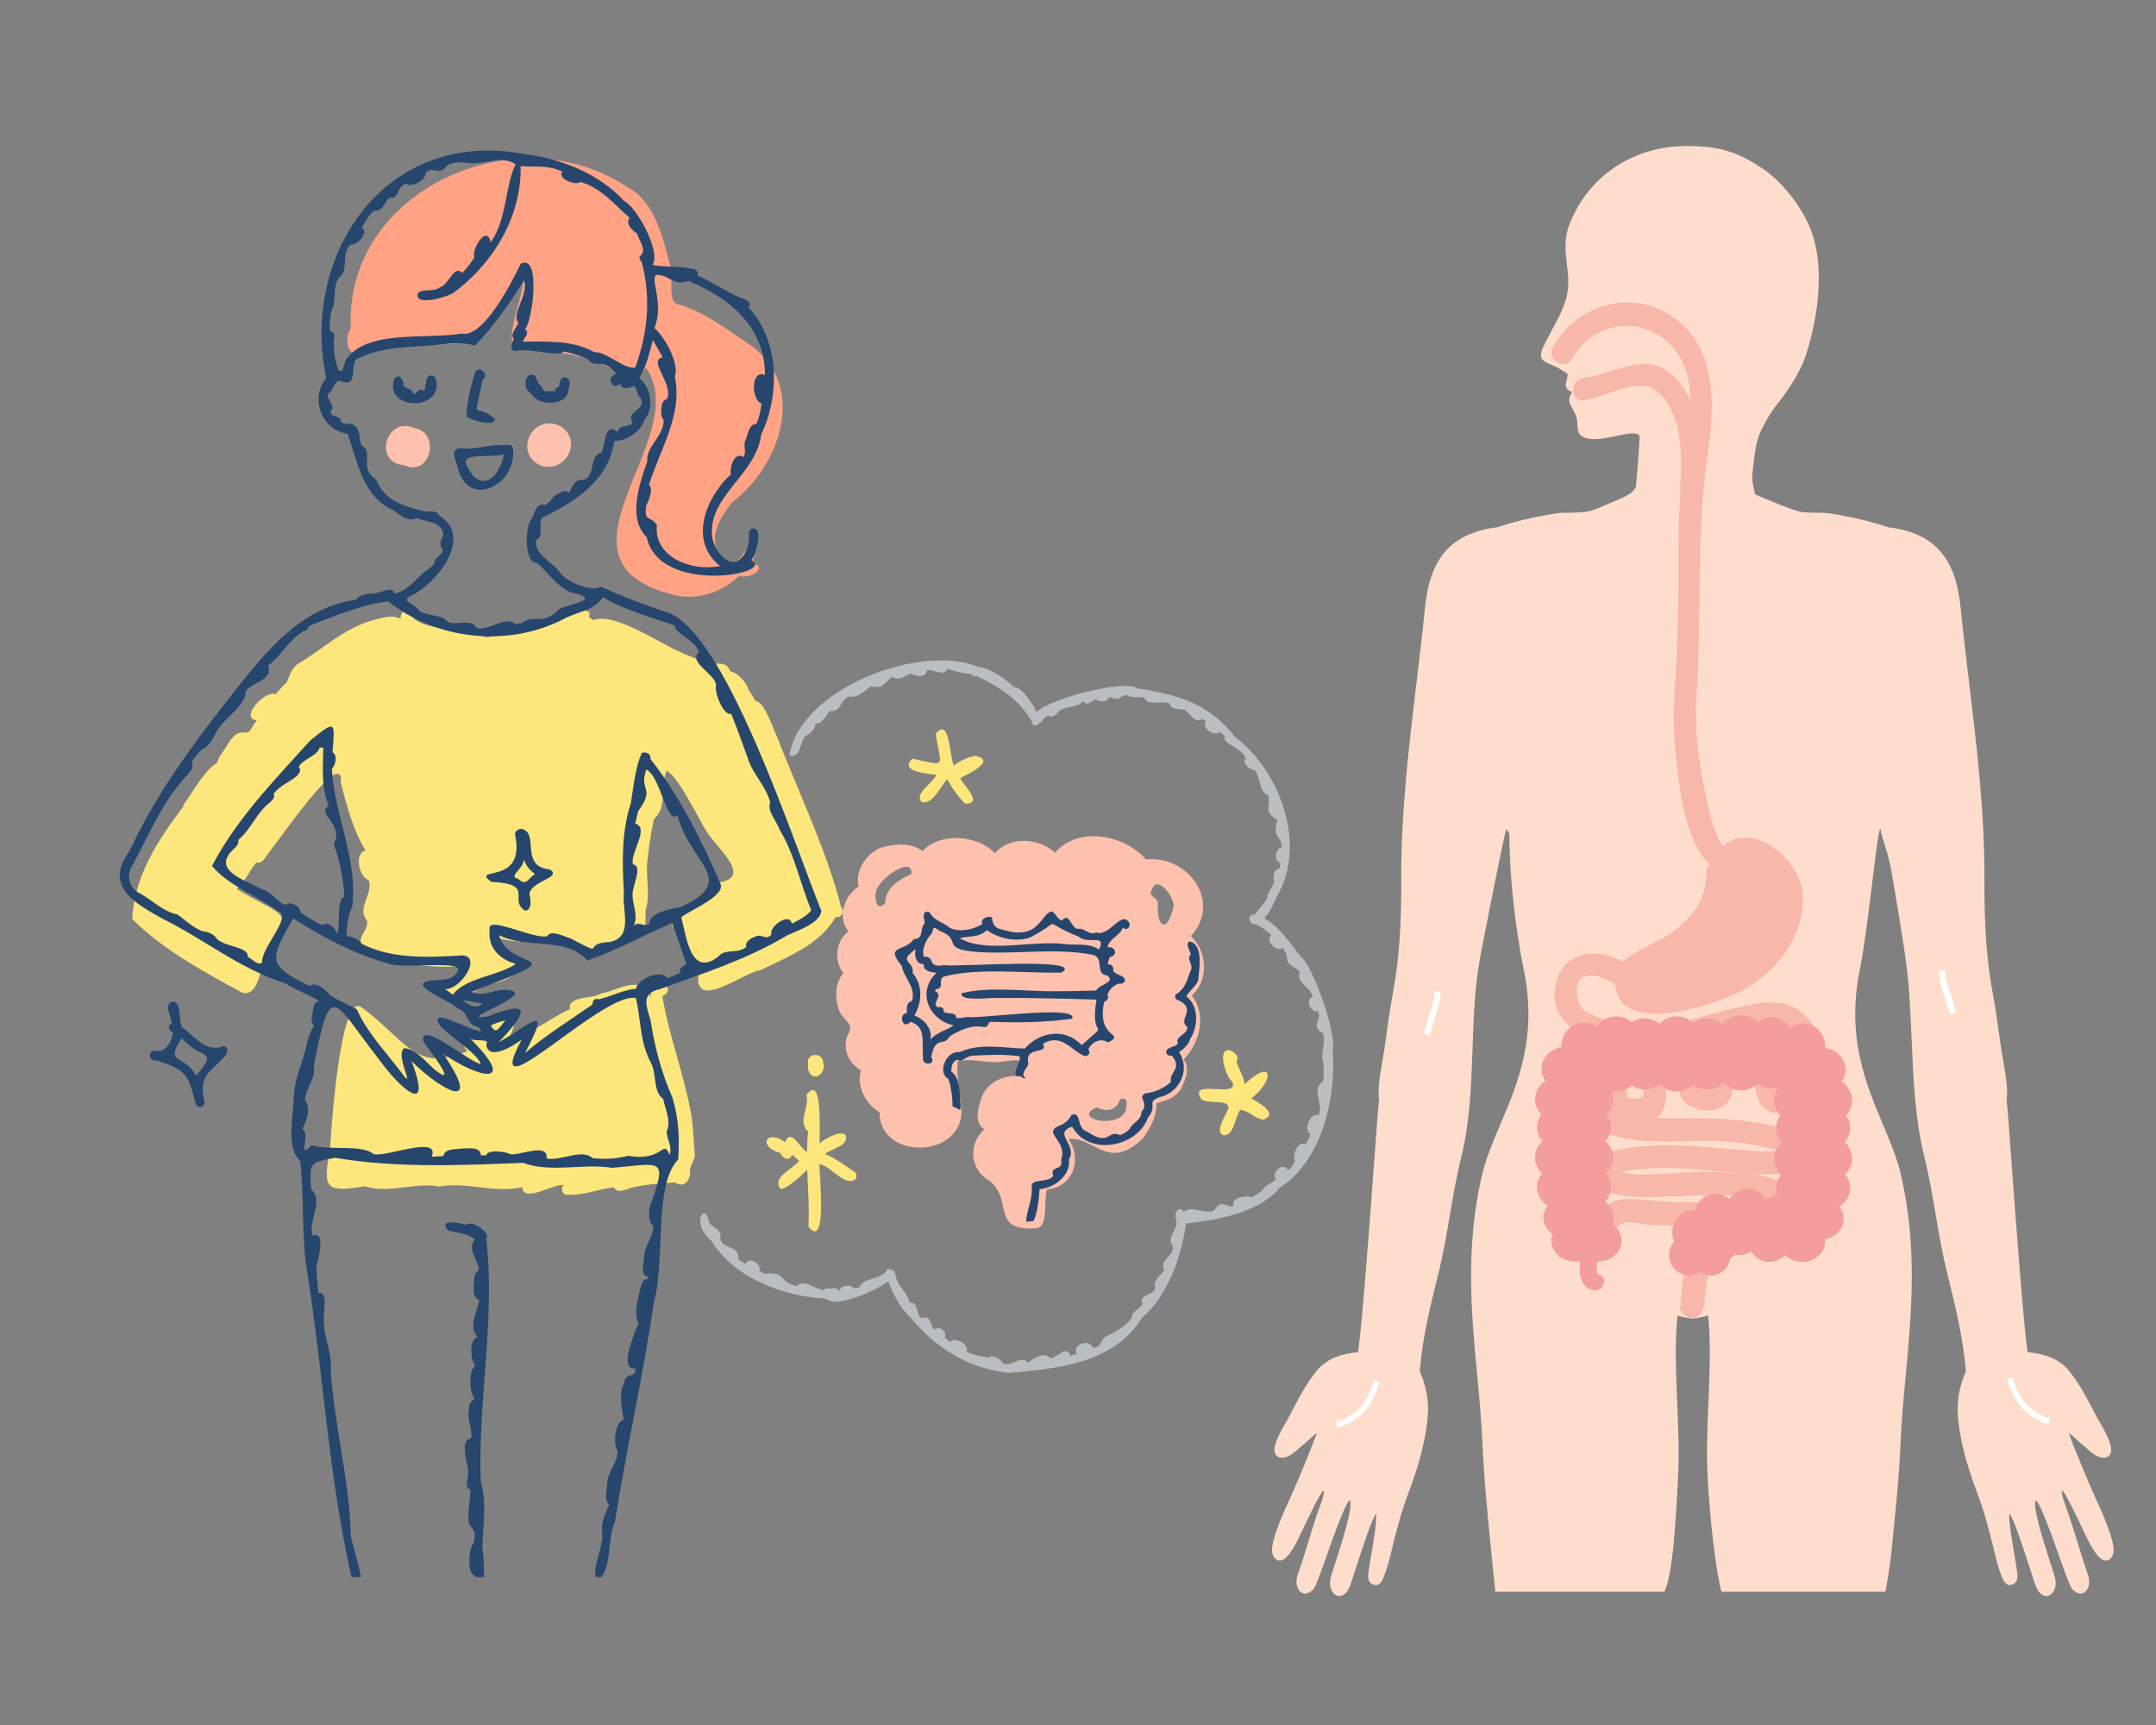<?xml version="1.0" encoding="utf-8"?>
<!-- Generator: Adobe Illustrator 27.7.0, SVG Export Plug-In . SVG Version: 6.00 Build 0)  -->
<!DOCTYPE svg PUBLIC "-//W3C//DTD SVG 1.1//EN" "http://www.w3.org/Graphics/SVG/1.1/DTD/svg11.dtd">
<svg version="1.1" id="レイヤー_1" xmlns:x="http://ns.adobe.com/Extensibility/1.0/" xmlns:i="http://ns.adobe.com/AdobeIllustrator/10.0/" xmlns:graph="http://ns.adobe.com/Graphs/1.0/"
	 xmlns="http://www.w3.org/2000/svg" xmlns:xlink="http://www.w3.org/1999/xlink" x="0px" y="0px" viewBox="0 0 500 400"
	 style="enable-background:new 0 0 500 400;" xml:space="preserve">
<rect x="0" y="0" width="500" height="400" fill="#808080" stroke="none"/>
<style type="text/css">
	.st0{fill:#FFDDCC;}
	.st1{fill:#FFFFFF;}
	.st2{fill:#F7B7AA;}
	.st3{fill:#F49D9D;}
	.st4{fill:#FDE67C;}
	.st5{fill:#7DD0FC;}
	.st6{fill:#FFA384;}
	.st7{fill:#FEC1AE;}
	.st8{fill:#B9BEC2;}
	.st9{fill:#26466D;}
</style>
<g>
	<path class="st0" d="M485.969,347.358c-1.046-2.232-4.82-11.197-6.194-15.04
		c0.658,0.426,1.348,1.062,1.984,1.644c0.41,0.378,0.798,0.733,1.148,1.008
		c0.27,0.211,0.566,0.474,0.879,0.76c1.218,1.089,2.738,2.447,4.264,2.28
		c0.808-0.092,1.186-0.523,1.358-0.873c0.787-1.569-0.916-4.717-2.571-7.547
		c-0.221-0.372-0.399-0.674-0.496-0.868l-0.447-0.857c-1.72-3.31-3.666-7.062-6.016-9.924
		c-2.544-3.11-5.984-3.995-9.671-4.415c-0.997-6.976-2.825-31.892-3.919-46.84
		c-0.582-7.967-0.782-10.63-0.955-11.563l0.049,0.006c0.307-2.695-0.28-6.07-0.846-9.332
		c-0.21-1.229-0.421-2.431-0.572-3.552c-0.442-3.288-1.121-8.167-1.93-12.56
		c-1.305-7.099-1.881-15.213-1.827-25.531c0.081-15.568-1.752-30.873-3.526-45.67
		c-0.69-5.768-1.402-11.736-1.995-17.622c-1.17-11.687-6.193-17.256-16.711-18.598
		c-4.135-1.305-6.501-1.936-11.547-2.868c-2.733-0.507-3.558-0.512-4.792-0.501
		c-0.782-0.006-1.73,0.005-3.466-0.119c-1.677-0.113-8.372-2.916-11.089-4.108
		c-0.534-1.644-0.809-3.493-0.685-4.771c0.006-0.065,0.572-6.205,1.299-8.275
		c0.469-1.558,2.329-5.229,4.28-7.666c1.536-1.919,5.272-6.884,6.787-11.477
		c1.504-4.561,5.957-20.312,0.113-31.6c-2.426-4.685-6.097-9.013-9.833-11.585
		c-5.978-4.113-10.328-5.434-17.908-5.434c-12.426,0-22.851,6.992-27.196,18.248
		c-1.261,3.267-0.911,6.199-0.566,9.035c0.237,1.962,0.48,3.989,0.216,6.178
		c-0.383,3.153-2.119,6.35-3.79,9.439c-0.491,0.9-0.971,1.79-1.412,2.663
		c-0.949,1.876-1.191,2.803-0.927,3.526c0.27,0.739,0.997,1.051,2.006,1.482
		c0.674,0.291,1.515,0.652,2.485,1.245c0.679,0.415,1.526,0.933,1.606,1.024
		c0.006,0.032-0.005,0.07-0.011,0.113c-0.011,0.076-0.022,0.162-0.032,0.264
		c-0.027,0.447-0.129,0.852-0.216,1.202c-0.156,0.625-0.307,1.218,0.032,1.763
		c0.226,0.372,0.631,0.641,1.299,0.868c-1.245,1.65-0.615,2.728,0.054,3.86
		c0.297,0.507,0.604,1.029,0.825,1.687c0.237,0.717,0.275,1.391,0.307,2.043
		c0.076,1.439,0.156,2.927,2.943,3.278c1.72,0.215,3.892-0.232,5.995-0.669
		c2.215-0.463,4.507-0.938,5.24-0.313c0.07,0.06,0.28,0.243,0.248,0.819
		c-0.237,4.561-0.782,10.41-0.879,11.439l-0.766,0.933c-0.711,0.782-2.717,1.617-4.329,2.291
		c-0.426,0.178-0.83,0.345-1.191,0.507l-0.609,0.269c-1.844,0.819-3.58,1.59-5.472,1.72
		c-1.73,0.124-2.69,0.113-3.461,0.119c-1.245-0.011-2.059-0.006-4.798,0.501
		c-5.046,0.933-7.412,1.564-11.455,2.846c-10.609,1.364-15.633,6.932-16.803,18.619
		c-0.587,5.881-1.304,11.838-1.994,17.601c-1.774,14.803-3.606,30.113-3.526,45.692
		c0.06,10.313-0.523,18.426-1.827,25.531c-0.814,4.426-1.493,9.288-1.93,12.56
		c-0.151,1.111-0.356,2.307-0.571,3.531c-0.566,3.272-1.148,6.652-0.841,9.353l0.048-0.006
		c-0.178,0.938-0.372,3.628-0.965,11.687c-1.094,14.906-2.916,39.756-3.914,46.716
		c-3.687,0.42-7.127,1.305-9.671,4.415c-2.35,2.868-4.302,6.63-6.022,9.946l-0.437,0.836
		c-0.102,0.194-0.275,0.491-0.491,0.863c-1.66,2.83-3.369,5.978-2.582,7.552
		c0.173,0.345,0.55,0.782,1.359,0.873c1.51,0.157,3.046-1.186,4.264-2.28
		c0.313-0.286,0.609-0.55,0.879-0.76c0.35-0.275,0.739-0.63,1.148-1.008
		c0.636-0.582,1.332-1.218,1.989-1.644c-1.374,3.833-5.148,12.808-6.231,15.132
		c-3.321,7.121-4.636,11.369-4.032,12.986c0.431,1.153,1.089,1.418,1.563,1.439
		c0.846,0.048,2.248-0.517,4.744-5.762l0.447-0.943c1.817-3.806,4.296-9.024,4.981-9.461
		c0.07-0.037,0.124-0.065,0.167-0.081c0.054,0.339-0.048,1.391-1.294,4.657
		c-0.081,0.21-0.14,0.372-0.172,0.459c-0.733,2.129-1.439,4.442-2.124,6.674
		c-0.803,2.62-1.634,5.326-2.512,7.762c-0.577,1.607-0.21,3.396,0.825,4.07
		c0.377,0.248,1.391,0.674,2.749-0.631c0.512-0.49,1.31-2.652,3.143-7.827
		c1.601-4.523,4.248-11.989,5.358-12.927c0.938,1.267-1.849,9.887-3.062,13.65
		c-0.539,1.655-0.997,3.083-1.31,4.189c-0.518,1.827,0.048,3.692,1.288,4.242
		c0.124,0.059,0.366,0.14,0.674,0.14c0.55,0,1.315-0.264,2.032-1.412
		c0.377-0.604,1.019-2.572,2.124-5.995c1.186-3.693,3.331-10.345,4.383-11.633
		c0.237,1.488-0.744,7.218-1.181,9.773c-0.259,1.482-0.458,2.658-0.507,3.208
		c-0.006,0.086-0.027,0.2-0.049,0.329c-0.135,0.76-0.485,2.781,1.429,3.17
		c1.234,0.258,1.8-1.186,2.102-1.957l0.065-0.151c0.76-1.865,1.24-3.855,1.703-5.779l0.102-0.426
		c1.04-4.307,2.248-8.938,4.027-13.579c1.838-4.798,3.191-9.66,3.914-14.054
		c0.863-5.271,0.448-9.094-1.488-13.606c0.647-7.893,2.447-15.127,4.345-22.744
		c1.1-4.415,1.881-9.008,2.641-13.444c0.76-4.474,1.547-9.094,2.669-13.612
		c1.994-8.054,2.296-16.684,2.587-25.029c0.248-7.175,0.507-14.593,1.844-21.573
		c0.453-2.34,4.205-21.908,5.941-29.283c0.243,0.334,0.491,0.658,0.744,0.965
		c0.022,9.585,1.283,21.466,3.391,31.838c3.132,15.423-1.429,26.134-5.45,35.584
		c-1.725,4.059-3.358,7.897-4.275,11.806c-3.914,16.765-2.479,31.935-1.1,46.608
		c0.496,5.229,0.96,10.167,1.175,15.083c0.388,8.91,1.294,17.929,2.172,26.651
		c0.393,3.925,0.833,8.286,0.833,8.286h39.224c1.99-4.165,2.713-17.056,3.209-27.827
		c0.221-4.657,0-10-0.232-15.66c-0.291-7.175-0.598-14.582,0.059-20.565
		c1.531,0.49,3.337,0.69,3.434,0.7l0.059,0.006l0.054-0.006c0.108-0.01,1.989-0.221,3.547-0.733
		c0.652,5.984,0.351,13.412,0.06,20.603c-0.227,5.655-0.442,10.997-0.227,15.654
		c0.496,10.814,2.056,23.663,3.274,27.827h38.023c0,0,0.999-5.337,1.387-9.251
		c0.868-8.733,1.763-16.765,2.146-25.686c0.21-4.916,0.668-9.854,1.154-15.083
		c1.369-14.674,2.782-29.843-1.078-46.608c-0.9-3.908-2.512-7.741-4.216-11.8
		c-3.967-9.45-8.463-20.167-5.379-35.589c2.048-10.226,3.995-31.945,4.782-33.023
		c0.264,1.957,1.87,5.735,2.586,9.918c0.949,5.547,2.129,12.447,3.186,19.563
		c0.949,6.394,1.234,13.121,1.509,19.633c0.383,8.997,0.776,18.307,2.927,26.991
		c1.116,4.517,1.903,9.138,2.668,13.612c0.755,4.436,1.542,9.029,2.642,13.444
		c1.892,7.628,3.692,14.862,4.339,22.754c-1.93,4.507-2.351,8.329-1.488,13.595
		c0.722,4.394,2.081,9.256,3.919,14.054c1.762,4.604,2.975,9.245,4.027,13.579l0.086,0.366
		c0.464,1.946,0.949,3.951,1.714,5.838l0.064,0.151c0.307,0.771,0.89,2.199,2.103,1.957
		c1.919-0.389,1.563-2.415,1.434-3.176c-0.027-0.129-0.043-0.237-0.054-0.323
		c-0.049-0.55-0.248-1.73-0.507-3.229c-0.447-2.614-1.466-8.55-1.218-9.8
		c1.035,1.159,3.218,7.935,4.42,11.671c1.106,3.434,1.747,5.402,2.124,6.011
		c0.722,1.143,1.482,1.407,2.032,1.407c0.312,0,0.55-0.081,0.68-0.14
		c1.24-0.549,1.805-2.415,1.288-4.242c-0.313-1.1-0.777-2.528-1.31-4.178
		c-1.218-3.768-4.006-12.399-3.068-13.661c1.111,0.938,3.758,8.405,5.359,12.927
		c1.838,5.175,2.636,7.337,3.148,7.827c1.353,1.299,2.371,0.879,2.744,0.631
		c1.04-0.674,1.402-2.463,0.825-4.07c-0.878-2.442-1.709-5.153-2.512-7.779
		c-0.685-2.226-1.391-4.534-2.124-6.652c-0.032-0.092-0.091-0.259-0.172-0.474
		c-1.24-3.256-1.343-4.308-1.289-4.647c0.043,0.016,0.092,0.043,0.162,0.075
		c0.685,0.442,3.154,5.633,4.959,9.423l0.469,0.986c2.502,5.245,3.913,5.817,4.749,5.762
		c0.474-0.022,1.127-0.286,1.558-1.439C490.642,358.814,489.322,354.566,485.969,347.358z"/>
	<g>
		<path class="st1" d="M452.334,234.86c-0.475-1.79-0.884-3.046-1.251-4.146
			c-0.593-1.8-1.019-3.105-1.273-5.396l1.041-0.113c0.242,2.183,0.657,3.439,1.229,5.18
			c0.367,1.116,0.787,2.383,1.267,4.205L452.334,234.86z"/>
		<path class="st1" d="M452.334,235.062c-0.036,0-0.071-0.009-0.102-0.027
			c-0.046-0.027-0.08-0.071-0.093-0.123c-0.467-1.759-0.872-3.007-1.247-4.133
			c-0.595-1.805-1.024-3.109-1.282-5.438c-0.005-0.053,0.01-0.107,0.043-0.149
			c0.034-0.042,0.083-0.069,0.136-0.075l1.041-0.113c0.127-0.003,0.211,0.068,0.223,0.179
			c0.239,2.149,0.645,3.391,1.21,5.11l0.045,0.139c0.361,1.096,0.77,2.338,1.235,4.107
			c0.029,0.108-0.036,0.219-0.143,0.247l-1.014,0.27C452.368,235.06,452.35,235.062,452.334,235.062z
			 M450.034,225.498c0.256,2.162,0.672,3.425,1.24,5.154c0.363,1.09,0.755,2.293,1.202,3.961
			l0.623-0.165c-0.441-1.655-0.831-2.839-1.176-3.889l-0.037-0.11
			c-0.563-1.717-0.968-2.951-1.214-5.021L450.034,225.498z"/>
	</g>
	<g>
		<path class="st1" d="M331.433,239.769l-1.014-0.269c0.485-1.822,0.9-3.089,1.267-4.205
			c0.572-1.741,0.987-2.997,1.23-5.18l1.04,0.113c-0.254,2.291-0.679,3.595-1.272,5.396
			C332.318,236.723,331.907,237.979,331.433,239.769z"/>
		<path class="st1" d="M331.433,239.971c-0.018,0-0.035-0.002-0.053-0.007l-1.013-0.27
			c-0.052-0.014-0.096-0.047-0.123-0.094c-0.026-0.047-0.034-0.102-0.02-0.154
			c0.491-1.844,0.904-3.104,1.27-4.216c0.573-1.745,0.981-2.988,1.22-5.139
			c0.012-0.111,0.099-0.189,0.223-0.179l1.04,0.113c0.053,0.006,0.102,0.033,0.136,0.075
			c0.033,0.042,0.048,0.095,0.043,0.148c-0.258,2.329-0.687,3.633-1.281,5.437
			c-0.376,1.127-0.781,2.375-1.248,4.134c-0.014,0.052-0.047,0.096-0.094,0.123
			C331.504,239.962,331.468,239.971,331.433,239.971z M330.667,239.356l0.623,0.165
			c0.448-1.669,0.838-2.872,1.203-3.962c0.568-1.728,0.984-2.991,1.239-5.153l-0.638-0.07
			c-0.246,2.071-0.653,3.306-1.207,4.995C331.528,236.423,331.132,237.628,330.667,239.356z"/>
	</g>
	<g>
		<path class="st1" d="M475.107,329.918c-1.849-0.081-4.61-2.27-4.727-2.361
			c-2.13-1.704-3.833-4.534-4.669-7.763l0.911-0.237c0.788,3.04,2.372,5.687,4.345,7.261
			c1.051,0.841,3.034,2.108,4.178,2.156L475.107,329.918z"/>
		<path class="st1" d="M475.107,330.12c-0.003,0-0.005,0-0.008,0c-1.778-0.077-4.336-2.007-4.831-2.393
			c-2.179-1.744-3.906-4.612-4.752-7.883c-0.029-0.108,0.037-0.218,0.144-0.246l0.912-0.237
			c0.052-0.013,0.107-0.005,0.154,0.022c0.045,0.027,0.079,0.071,0.093,0.124
			c0.776,2.998,2.334,5.606,4.275,7.154c0.991,0.792,2.968,2.066,4.061,2.112
			c0.112,0.005,0.198,0.099,0.194,0.21l-0.038,0.944c-0.002,0.054-0.025,0.104-0.065,0.141
			C475.207,330.101,475.157,330.12,475.107,330.12z M465.958,319.938
			c0.843,3.105,2.492,5.817,4.547,7.46c0.47,0.367,2.761,2.098,4.407,2.3l0.022-0.541
			c-1.213-0.171-3.082-1.371-4.094-2.182c-1.965-1.567-3.548-4.174-4.362-7.172L465.958,319.938z"/>
	</g>
	<g>
		<path class="st1" d="M310.253,330.71l-0.037-0.944c1.142-0.048,3.126-1.315,4.178-2.156
			c1.972-1.575,3.558-4.221,4.344-7.261l0.912,0.237c-0.836,3.229-2.534,6.059-4.668,7.762
			C313.919,329.195,311.73,330.646,310.253,330.71z"/>
		<path class="st1" d="M310.253,330.912c-0.05,0-0.099-0.019-0.137-0.053
			c-0.039-0.037-0.063-0.087-0.065-0.141l-0.037-0.943c-0.004-0.111,0.082-0.205,0.194-0.21
			c1.092-0.047,3.07-1.32,4.06-2.112c1.94-1.549,3.499-4.156,4.275-7.154
			c0.014-0.052,0.047-0.096,0.094-0.124c0.045-0.027,0.101-0.035,0.154-0.022l0.911,0.237
			c0.108,0.028,0.173,0.139,0.145,0.247c-0.849,3.275-2.575,6.143-4.738,7.87
			c-1.082,0.862-3.321,2.339-4.845,2.405H310.253z M310.425,329.95l0.021,0.541
			c1.416-0.176,3.413-1.507,4.408-2.3c2.053-1.639,3.704-4.35,4.547-7.46l-0.52-0.135
			c-0.814,2.999-2.397,5.605-4.362,7.173C313.507,328.578,311.638,329.779,310.425,329.95z"/>
	</g>
	<g>
		<path class="st2" d="M399.529,196.178c-2.522-3.732-3.33-9.003-4.242-13.258
			c-1.52-7.097-2.342-14.472-1.85-21.729c1.275-18.826-0.117-37.877,2.676-56.541
			c1.805-12.063,1.84-26.406-10.659-32.602c-9.425-4.672-20.347-0.402-25.328,8.449
			c-1.662,2.952,2.871,5.595,4.528,2.647c5.719-10.162,19.48-10.069,25.162,0.101
			c1.586,2.841,2.147,6.14,2.197,9.526c-0.687-1.393-1.508-2.73-2.492-3.988
			c-6.645-8.505-13.757-2.257-22.142-1.224c-3.311,0.408-3.352,5.658,0,5.246
			c5.305-0.654,12.895-5.975,17.4-1.634c5.485,5.283,5.395,14.962,4.866,21.924
			c-0.027,0.366,0.02,0.685,0.109,0.971c-0.356,4.368-0.51,8.731-0.498,13.227
			c0.02,7.992-0.019,15.98-0.371,23.965c-0.309,7.017-1.096,13.81-0.496,20.833
			c0.717,8.364,1.732,20.418,7.055,27.353c0.279,0.363,0.605,0.627,0.956,0.805
			c-0.237,0.462-0.464,0.954-0.679,1.477c0.127,7.846-3.934,11.016-6.819,13.638
			c-3.409,3.147-13.308,5.922-14.095,10.118c-2.885,17.048,26.121,6.953,31.628,2.756
			c5.77-3.934,11.671-10.49,11.671-20.194C418.108,199.718,406.929,190.066,399.529,196.178z"/>
	</g>
	<path class="st2" d="M396.358,289.924c-6.446,0.406-6.17,8.186-6.725,12.963
		c-0.172,1.495,1.385,2.755,2.756,2.755c1.633,0,2.584-1.264,2.756-2.755
		c0.235-2.021,0.389-4.062,0.793-6.059c0.103-0.513,0.223-0.997,0.428-1.389
		c0.178-0.343-0.227,0.009-0.008-0.005C399.888,295.212,399.909,289.7,396.358,289.924L396.358,289.924
		z"/>
	<path class="st2" d="M379.021,225.442c-5.028-6-16.027-6.219-18.105,2.245
		c-2.492,10.151,7.409,13.853,15.576,14.773c4.791,0.54,9.534,0.502,14.306-0.183
		c7.385-1.06,14.206-5.269,21.879-4.236c3.467,0.467,4.963,4.622,5.299,7.597
		c0.191,1.684-0.123,3.357-1.198,4.717c-0.377,0.475-3.85,3.624-4.377,2.143
		c-0.736-2.072-0.412-3.944-1.762-5.85c-1.19-1.682-3.862-3.221-5.975-3.174
		c-3.899,0.086-7.421,2.548-7.784,6.685c-0.004,0.036-0.24,1.907-0.055,1.83
		c-2.633,1.103-2.422-0.175-2.643-1.666c-0.275-1.854-1.231-4.187-3.035-5.082
		c-3.895-1.934-7.379-0.67-9.663,2.961c-0.457,0.724-0.635,1.896-0.588,2.739
		c0.029,0.483,0.057,0.966,0.084,1.449c0.694,2.067-0.443,2.776-3.407,2.129
		c-0.943-2.257,0.565-4.881-1.625-6.865c-3.346-3.027-7.291-3.515-10.786-0.504
		c-3.449,2.972-1.166,8.348,1.047,11.176c6.518,8.323,22.002,6.061,30.901,6.202
		c4.245,0.068,8.38,0.652,12.526,1.536c1.319,0.281,2.612,0.622,3.821,1.232
		c-1.221-0.617-3.346-0.208-4.688-0.282c-7.735-0.427-15.603-1.528-23.345-1.445
		c-2.791,0.03-21.277,0.804-16.652,7.616c2.971,4.375,9.514,4.416,14.22,4.385
		c8.006-0.054,15.761-1.172,23.75,0.198c0.512,0.122,1.024,0.245,1.534,0.367
		c1.434,1.336,2.5,1.229,3.196-0.319c-2.209,0.859-4.795,0.832-7.116,0.961
		c-5.061,0.281-10.157,0.023-15.22-0.044c-3.963-0.053-7.981-0.698-11.88-0.697
		c-2.602,0.001-4.34,1.004-6.075,2.909c-2.258,2.479,1.418,6.176,3.686,3.686
		c0.193-0.212,0.385-0.423,0.578-0.634c2.26-2.479-1.418-6.177-3.686-3.686
		c-0.192,0.211-0.385,0.423-0.578,0.634c-2.258,2.479,1.418,6.176,3.686,3.686
		c1.902-2.087,4.656-0.935,7.073-0.663c3.565,0.402,7.403-0.027,10.999,0.037
		c6.741,0.119,14.523,0.935,20.949-1.563c3.268-1.27,3.666-4.467,1.215-6.748
		c-4.212-3.921-11.919-3.634-17.207-3.912c-5.999-0.316-11.985,0.701-17.993,0.543
		c-1.643-0.043-3.225-0.345-4.805-0.779c-0.465-0.22-0.93-0.441-1.393-0.661
		c-0.854,1.481-0.803,1.939,0.154,1.376c1.992-0.729,4.231-0.931,6.323-1.151
		c10.741-1.127,21.511,1.577,32.249,1.164c3.375-0.13,6.061-2.15,6.313-5.625
		c0.264-3.655-5.157-5.02-7.723-5.614c-6.543-1.516-13.12-1.792-19.814-1.743
		c-6.211,0.046-12.464,0.312-18.238-2.389c-1.182-0.554-2.162-1.35-3.076-2.266
		c-2.717-2.728,2.369-3.187,2.377-0.67c0.004,1.692,0.789,4.215,2.182,5.333
		c3.529,2.831,7.612,2.541,10.6-0.945c1.432-1.672,1.35-3.919,1.141-5.966
		c0.935-0.517,1.869-1.033,2.803-1.549c0.113,0.569,0.205,1.141,0.283,1.716
		c0.102,0.703,0.357,1.509,0.719,2.127c1.764,3.012,7.85,3.802,10.309,1.264
		c1.158-1.196,1.486-2.307,1.67-3.938c0.318-2.821,4.745-2.874,5.114,0.098
		c0.119,0.964,0.302,1.825,0.625,2.741c1.641,4.623,6.971,3.433,10.149,1.453
		c8.206-5.116,6.204-17.31-1.03-22.237c-4.305-2.933-11.306-1.109-15.864,0.045
		c-6.085,1.54-11.475,3.463-17.81,3.542c-5.28,0.065-11.145-0.509-15.74-3.302
		c-1.752-1.064-2.693-6.84-0.267-7.809c2.592-1.037,6.551,0.644,8.18,2.586
		C377.496,231.709,381.164,228,379.021,225.442L379.021,225.442z"/>
	<path class="st3" d="M427.129,250.827c0.566-0.8,0.9-1.747,0.9-2.766
		c0-2.561-2.076-4.68-4.795-5.084c0.012-0.146,0.043-0.287,0.043-0.436
		c0-2.887-2.27-5.228-5.073-5.228c-1.098,0-2.106,0.367-2.936,0.977
		c-0.963-1.461-2.588-2.422-4.432-2.422c-1.219,0-2.332,0.437-3.231,1.144
		c-1.008-0.977-2.364-1.58-3.858-1.58c-1.731,0-3.278,0.805-4.313,2.071
		c-0.942-0.857-2.168-1.393-3.524-1.393c-1.221,0-2.332,0.436-3.231,1.143
		c-1.01-0.976-2.365-1.579-3.858-1.579c-1.557,0-2.969,0.652-3.989,1.704
		c-0.924-0.78-2.09-1.268-3.379-1.268c-1.11,0-2.143,0.349-2.998,0.945
		c-0.983-0.86-2.254-1.382-3.645-1.382c-1.842,0-3.471,0.912-4.5,2.318
		c-0.83-0.545-1.811-0.871-2.868-0.871c-2.959,0-5.356,2.471-5.356,5.519
		c0,0.05,0.014,0.096,0.014,0.145c-2.625,0.472-4.602,2.556-4.602,5.058
		c0,1.019,0.332,1.966,0.897,2.766c-1.455,0.992-2.399,2.559-2.399,4.329
		c0,1.339,0.541,2.564,1.434,3.511c-0.621,0.824-0.981,1.818-0.981,2.888
		c0,1.242,0.488,2.38,1.299,3.27c-1.084,0.982-1.752,2.333-1.752,3.825
		c0,1.433,0.621,2.733,1.629,3.704c-0.736,0.867-1.176,1.948-1.176,3.123
		c0,1.776,0.996,3.341,2.512,4.269c-0.631,0.799-1.012,1.77-1.012,2.826
		c0,1.561,0.828,2.935,2.092,3.829c-0.162,0.465-0.275,0.95-0.275,1.463
		c0,2.699,2.432,4.887,5.43,4.887c0.43,0,0.844-0.057,1.246-0.141
		c-0.342,2.768,0.033,6.229,3.09,6.776c2.487,0.445,3.549-3.216,1.049-3.663
		c-0.029-0.005-0.043-0.008-0.066-0.012c-0.17-0.439-0.207-0.891-0.223-1.355
		c-0.018-0.546,0.023-1.089,0.105-1.626c0.078,0.003,0.15,0.021,0.229,0.021
		c2.998,0,5.428-2.188,5.428-4.887c0-1.561-0.828-2.934-2.092-3.829
		c0.162-0.465,0.275-0.95,0.275-1.463c0-1.512-0.779-2.846-1.975-3.742
		c0.858-0.902,1.379-2.071,1.379-3.353c0-1.176-0.44-2.256-1.176-3.123
		c1.006-0.971,1.629-2.27,1.629-3.704c0-1.492-0.67-2.843-1.752-3.825
		c0.812-0.89,1.299-2.028,1.299-3.27c0-1.07-0.363-2.064-0.982-2.889
		c0.893-0.947,1.434-2.17,1.434-3.51c0-0.689-0.15-1.345-0.408-1.951
		c0.363,0.076,0.739,0.116,1.125,0.116c1.391,0,2.662-0.521,3.645-1.381
		c0.855,0.597,1.887,0.946,2.998,0.946c1.289,0,2.455-0.488,3.379-1.268
		c1.02,1.053,2.432,1.704,3.989,1.704c1.494,0,2.848-0.602,3.856-1.579
		c0.902,0.707,2.012,1.144,3.233,1.144c1.469,0,2.801-0.612,3.768-1.6
		c1.026,1.104,2.469,1.794,4.069,1.794c1.494,0,2.848-0.602,3.858-1.579
		c0.9,0.708,2.012,1.144,3.231,1.144c0.566,0,1.1-0.115,1.613-0.283
		c-0.639,0.863-1.014,1.899-1.014,3.015c0,1.339,0.541,2.563,1.432,3.51
		c-0.619,0.824-0.982,1.818-0.982,2.889c0,1.242,0.488,2.38,1.299,3.27
		c-1.082,0.981-1.75,2.332-1.75,3.825c0,1.433,0.62,2.733,1.629,3.703
		c-0.736,0.867-1.178,1.948-1.178,3.123c0,0.633,0.133,1.236,0.365,1.795
		c-0.955,0.034-1.875,0.338-2.674,0.865c-0.59-1.02-1.52-1.834-2.727-2.213
		c-2.166-0.679-4.479,0.234-5.774,2.068c-1.074-0.876-2.469-1.328-3.916-1.118
		c-2.061,0.301-3.627,1.84-4.112,3.783c-0.32-0.017-0.643-0.008-0.971,0.04
		c-2.772,0.404-4.655,3.045-4.209,5.901c0.072,0.454,0.215,0.876,0.387,1.28
		c-0.885,1.001-1.348,2.384-1.119,3.841c0.404,2.569,2.752,4.358,5.245,3.995
		c0.707-0.102,1.336-0.38,1.885-0.763c0.916,0.622,2.032,0.932,3.19,0.763
		c2.026-0.294,3.504-1.924,3.778-3.9c0.426-0.232,0.811-0.518,1.145-0.86
		c1.324,0.247,2.653-0.056,3.754-0.781c0.592,1.02,1.522,1.834,2.729,2.213
		c1.846,0.579,3.797-0.005,5.139-1.321c0.76,0.719,1.754,1.251,2.905,1.463
		c2.944,0.543,5.758-1.166,6.284-3.817c0.092-0.458,0.084-0.908,0.035-1.352
		c2.482-0.45,4.35-2.422,4.35-4.789c0-1.056-0.381-2.027-1.012-2.826
		c1.516-0.928,2.514-2.493,2.514-4.269c0-1.175-0.443-2.256-1.178-3.123
		c1.008-0.971,1.631-2.27,1.631-3.704c0-1.492-0.67-2.844-1.752-3.825
		c0.811-0.89,1.299-2.029,1.299-3.27c0-1.07-0.363-2.064-0.981-2.888
		c0.893-0.947,1.434-2.171,1.434-3.51C429.531,253.386,428.586,251.818,427.129,250.827z"/>
</g>
<g>
	<path class="st4" d="M135.084,141.242c0.043,0.018,0.087,0.036,0.126,0.051
		C135.167,141.278,135.127,141.26,135.084,141.242z"/>
	<g>
		<path class="st4" d="M195.067,210.331c-3.269-12.932-9.859-26.594-14.942-39.662
			c-0.934-1.851-2.799-7.994-4.939-8.121c-0.423-0.848-0.931-1.643-1.483-2.401
			c-0.552-1.954-2.729-4.282-4.378-4.485c-0.64-2.238-2.634-1.646-4.44-1.828
			c-2.947-0.738-5.717-1.956-8.463-3.246c-6.612-3.457-14.745-8.484-18.829-6.763
			c-0.381-0.269-0.748-0.566-1.081-0.931c1.83-2.202-6.358-1.626-7.987,0.56
			c-4.936,1.538-9.911,3.113-14.647,4.162c-2.234,0.701-3.203-1.431-5.433-1.587
			c-1.537-0.123-3.485-1.176-4.841-0.123c-2.612-0.516-5.527-0.786-7.677-2.489
			c0.325-0.97-0.552-1.854-1.508-1.847c-1.093-0.036-1.649,1.014-1.486,1.966
			c-1.88-1.133-4.282-0.245-6.259,0.227c-7.032,1.898-12.402,7.217-17.803,10.303
			c-1.377,1.195-1.787,2.736-2.37,4.165c-0.784,0.678-1.656,1.63-2.572,2.754
			c-2.391-1.101-8.575,5.6-4.379,6.029c-0.603,0.897-1.197,1.796-1.768,2.674
			c-1.537,0.637-2.72-1.056-5.16,3.232c-0.548,0.98-2.028,2.626-2.248,3.996
			c-2.752,1.255-6.259,7.758-7.538,9.263c-0.193,0.257-0.31,0.563-0.34,0.871
			c-5.896,7.715-11.298,16.067-11.845,26.052c7.159,7.129,16.657,12.291,25.503,17.07
			c3.225,0.981,3.954-4.019,4.862-6.151c6.953-14.061,6.402-10.311-6.117-17.879
			c1.959-1.626,2.909-4.242,4.581-6.166c1.421,0.44,2.089-1.342,2.854-2.22
			c2.568-3.16,17.594-25.264,16.707-16.158c1.457,5.493,2.844,10.9,5.743,15.625
			c-2.745,0.501-1.504,6.299,0.703,6.844c1.198,3.076-2.916,6.575-0.375,9.354
			c0.274,2.22-1.522,3.022-1.49,5.03c0.429,4.991,19.727,6.438,23.959,5.425
			c1.816,4.037-8.407,3.1-5.635,7.374c4.198,2.057,8.338-2.083,12.344-3.157
			c8.852-2.132,4.96-5.677,1.047-10.617c5.743,1.717,12.103,0.37,17.843,2.434
			c2.722,0.814,5.092,2.642,7.739,0.607c1.768-0.499,9.472-4.804,8.749-6.48
			c0.052-0.982,0.061-1.988,0.055-3.005c1.124-2.986,0.109-7.812,0.336-10.581
			c0.09-0.996,0.201-1.989,0.324-2.979c0.078-0.374,0.136-0.746,0.15-1.098
			c0.293-2.142,0.659-4.265,1.09-6.367c0.875-0.942,1.728-1.962,1.881-3.652
			c0.289-0.906,0.215-2.027-0.382-2.653c0.453-1.679,0.937-3.342,1.458-4.978
			c2.985,1.623,7.48,11.327,9.198,13.922c2.196,3.838,10.812,10.514,3.254,11.948
			c-2.811,2.216-5.073,5.299-8.59,6.209c-0.39,1.599-3.179,2.066-2.554,3.925
			c0.75,1.14,1.609,0.815,2.439,0.148c0.182,4.008,1.985,7.547,3.661,11.065
			c-1.087,8.764,10.521-0.537,14.413-0.978c6.318-3.123,13.952-6.04,17.36-12.335
			C195.057,212.997,196.063,211.255,195.067,210.331z"/>
		<path class="st4" d="M160.282,258.291c-1.732-9.443-5.113-18.055-6.681-27.345
			c4.116-1.797-2.926-6.237-2.699,0.414c-2.045-5.627-7.316-1.79-11.408-1.004
			c-2.027,1.375-7.871,0.421-7.333,3.668c-4.46,1.98-9.601,6.211-13.951,6.792
			c0.224-1.486,1.706-3.258,0.57-4.639c-2.035-1.587-4.275,1.089-5.606,2.468
			c-1.077,0.713-1.867,1.387-2.095,2.487c-0.536-0.004-1.07-0.017-1.572-0.138
			c-2.713-0.84-2.599,1.46-1.059,2.7c-1.225,0.579-2.354,1.004-3.406,1.295
			c-1.415,0.134-3.022,0.259-4.587,0.428c-6.027-0.717-9.54-6.833-16.788-11.965
			c-4.822-2.74-6.903,28.828-7.099,32.635c-1.64,9.321-1.533,10.59,8.016,8.999
			c5.789,1.808,11.932-1.069,17.313,0.068c6.613-1.188,12.464,1.606,19.232,0.145
			c0.273,3.784,7.184-0.864,9.618-0.524c-0.713,0.602-0.513,1.91,0.382,2.233
			c3.779,0.396,7.481-1.261,11.202-1.685c0.916,1.685,3.164,0.278,4.546-0.018
			c3.199-0.704,6.391-0.9,9.603-1.108c2.072,1.353,3.666-0.379,3.54-2.493
			c-0.102-1.64,1.222-2.582,1.111-4.145C160.793,264.424,160.824,261.382,160.282,258.291z"/>
	</g>
	<path class="st5" d="M268.393,208.901c0.004,0.006,0.008,0.012,0.012,0.018
		C268.4,208.913,268.396,208.907,268.393,208.901z"/>
	<path class="st5" d="M207.035,205.404c-0.022,0.022-0.043,0.043-0.069,0.061
		C206.988,205.443,207.014,205.425,207.035,205.404z"/>
	<path class="st5" d="M209.261,203.759c-0.014,0.004-0.029,0.007-0.047,0.011
		C209.229,203.766,209.247,203.762,209.261,203.759z"/>
	<path class="st6" d="M174.109,130.679c2.279-2.339-0.946-4.613-2.204-1.548
		c-3.779,4.493-7.324-2.564-5.744-6.331c0.621-2.341,2.154-4.279,3.524-6.238
		c11.002-8.268,17.584-26.316,4.904-36.155c-5.425-3.548-10.754-7.927-17.094-9.798
		c-3.066-0.267-1.018-6.681-2.184-9.496c-1.7-6.413-3.607-14.615-9.979-17.82
		c-25.429-16.94-65.592,0.7-63.981,32.943c-1.393,1.584-1.039,6.313,1.432,5.401
		c1.869-1.602,4.888-1.075,7.241-1.344c4.752-1.053,17.995,0.503,20.433-1.802
		c-0.047,0.162-0.105,0.31-0.206,0.44c3.409-5.017,5.987-10.579,10.984-14.38
		c0.709,3.607-5.851,16.493-0.32,16.648c7.965,0.069,17.616,1.071,23.835,6.401
		c-0.554,0.492-0.582,1.433-0.025,1.952c2.367,1.366,3.764-2.873,5.099-4.253
		c11.481,16.537-26.2,45.495,7.654,52.934c5.112,0.697,10.338-1.133,13.842-4.687
		C174.889,134.439,178.244,130.884,174.109,130.679z"/>
	<path class="st4" d="M226.255,175.255c-1.315,0.15-3.634,1.074-5.059,2.278
		c-1.022-2.131-0.88-11.451-4.192-7.391c1.115,7.726,2.989,7.635-5.419,5.776
		c-2.845,2.742,1.989,3.335,5.525,3.753c-0.691,1.969-5.383,4.401-3.298,6.34
		c2.618,0.503,4.08-3.416,5.866-5.325c1.084,2.034,2.586,4.084,4.135,5.669
		c3.959,0.113,0.481-3.484-1.071-5.677c0.064-0.117,0.118-0.24,0.144-0.374
		C224.695,179.429,231.143,176.361,226.255,175.255z"/>
	<path class="st4" d="M290.174,254.705c5.481-4.187,5.117-9.651-1.544-3.268
		c-0.209-1.919-1.335-3.478-1.883-5.267c0.79-1.136-0.44-2.186-1.422-2.608
		c-3.309-0.719-0.972,6.291,0.44,7.284c1.886,4.11-10.554-0.995-7.117,4.083
		c1.605,1.148,6.064-0.088,6.28,1.869c-0.386,1.576-3.507,5.631-1.176,6.476
		c2.507,0.09,2.59-4.213,3.864-5.902c2.053,0.145,3.399,2.103,5.393,2.255
		C296.697,258.317,291.787,255.563,290.174,254.705z"/>
	<g>
		<path class="st4" d="M197.765,271.452c-2.083-1.319-4.02-2.951-6.371-3.802
			c-0.035-0.021-0.07-0.032-0.105-0.05c1.824-1.391,5.395-1.821,4.88-4.24
			c-0.635-1.334-3.861-0.017-6.105,1.769c0.124-6.519,0.269-15.679-3.067-11.166
			c0.886,2.688-2.216,6.106,0.426,8.438c-0.181,1.595-0.25,3.172-0.272,4.744
			c-1.649-0.823-3.64-5.764-5.106-2.294c-4.295-3.188-6.527,1.045-0.998,2.528
			c0.447,1.514,2.157,1.78,2.559,0.512c0.108,0.006,0.215,0.016,0.305,0.013
			c0.54,0.536,1.079,0.995,1.433,1.279c-1.354,1.746-6.14,3.718-4.534,6.22
			c0.35,1.214,4.141-1.826,6.389-4.178c0.152,4.331,0.511,8.678,0.289,13.24
			c4.501,5.502,2.448-12.262,2.573-14.529c2.856,0.545,5.999,5.591,8.461,3.366
			C198.869,272.57,198.476,271.762,197.765,271.452z"/>
		<path class="st4" d="M187.435,246.798c-0.216,0.979,0.114,2.273,1.047,2.694
			c1.66,0.788,3.094-1.836,2.396-3.026c0.019-0.139,0.024-0.285-0.007-0.448
			c-0.456-2.172-3.905-1.67-3.492,0.61C187.39,246.689,187.415,246.743,187.435,246.798z"/>
	</g>
	<g>
		<path class="st7" d="M267.542,207.927c0.006,0,0.012,0.002,0.018,0.003
			c-0.007-0.002-0.013-0.004-0.019-0.006C267.541,207.925,267.542,207.926,267.542,207.927z"/>
		<path class="st7" d="M276.393,230.815c4.038-3.475,3.568-10.234-0.198-13.745
			c7.302-8.016-0.784-18.898-10.444-17.774c-4.754-5.589-15.526-7.943-21.097-1.585
			c-3.608-3.427-10.559-3.921-13.886,0.144c-4.005-4.262-12.777-4.954-16.815-0.504
			c-2.909-2.052-6.254-1.676-9.517-0.856c-3.422,1.277-6.248,5.346-5.296,9.059
			c-3.366,2.132-5.033,7.078-2.417,10.404c-3.002,2.464-3.38,6.869-1.122,9.69
			c-2.161,2.464-2.031,6.382-0.762,9.243c1.243,1.962,3.352,2.659,1.747,5.101
			c-1.331,3.232,0.162,6.504,3.088,8.211c-1.169,3.734,1.169,7.8,4.318,9.772
			c-0.029,10.646,17.745,10.912,18.992,0.531c0.002-4.233-1.316-8.231-0.87-12.526
			c2.753-0.404,5.484,0.177,8.235,0.318c4.086,0.154,8.178-2.433,5.719,3.268
			c-3.568-0.343-7.396,1.641-8.5,5.181c-0.786,2.356-1.703,5.444,0.704,7.179
			c-3.806,3.227-3.346,9.452,1.144,11.807c5.705,4.533,0.201,11.718,10.675,11.101
			c3.312,0,1.753-6.815,2.759-9.048c5.975-0.465,8.202-7.004,4.961-11.647
			c5.862-0.777,9.158,7.709,17.255-0.2c1.67-2.338,3.287-5.173,3.099-8.139
			c2.522-0.483,5.372-1.746,6.198-4.376c0.881-1.793,1.457-4.001,0.166-5.758
			C278.305,241.815,279.889,235.368,276.393,230.815z M211.344,202.672
			c-2.739,1.257-6.052,3.157-6.046,6.717c-2.367,2.686-2.927-2.663-1.468-3.99
			C204.596,203.465,211.834,198.345,211.344,202.672z M254.34,256.757
			c1.837,1,4.196,0.961,5.164-1.242c0,0,0,0,0,0c0-0,0-0,0-0
			c0-0.001,0.001-0.002,0.002-0.003c0.005-0.003,0.017-0.048,0.011-0.04
			c0.269-1.35,2.27-0.688,1.714,0.552C261.703,262.441,247.776,259.703,254.34,256.757z
			 M272.136,210.371c-1.619,6.427-3.975,4.505-3.604-1.104c-0.143-1.123-2.401-1.523-1.436-2.789
			C268.126,202.413,272.61,208.173,272.136,210.371z"/>
	</g>
	<g>
		<path class="st7" d="M96.157,99.268c-6.481-2.974-9.934,8.029-2.345,8.618
			C99.719,110.746,102.346,100.36,96.157,99.268z"/>
		<path class="st7" d="M129.217,98.474c-6.535-2.088-10.009,7.37-3.381,9.625
			C131.983,109.47,135.258,101.033,129.217,98.474z"/>
	</g>
	<path class="st8" d="M309.095,243.95c0.875-5.447-4.971-20.144-7.191-21.888
		c-2.646-3.07-5.025-7.153-8.68-9.117c1.306-1.447,2.418-3.951,2.861-5.024
		c7.1-11.863,0.871-29.046-9.594-36.98c-5.79-7.221-11.866-9.675-22.807-11.326
		c-2.45-2.071-19.57,2.019-23.287,5.511c-1.188-2.628-4.052-6.309-5.262-5.732
		c-1.136-1.427-5.538-4.543-8.267-4.763c-13.918-5.653-41.555,5.463-43.764,20.514
		c2.7,0.771,2.368-3.325,3.817-4.599c1.183-0.376,2.123-1.615,2.226-2.776
		c1.891,0.005,2.304-2.028,3.407-2.945c2.565,0.47,2.359-2.856,4.475-3.332
		c1.936,0.392,3.597-1.339,4.888-2.366c3.217,0.899,3.353-1.328,5.137-2.177
		c1.523,1.192,2.899-0.521,4.231-0.746c1.088,0.599,3.609,1.113,3.604-0.761
		c1.505-0.489,3.788,1.693,4.848-0.333c1.845,0.563,3.527,1.12,5.484,1.146
		c0.254,0.429,0.736,0.705,1.279,0.513c4.994,2.336,9.974,5.461,12.747,10.48
		c0.048,0.331,0.205,0.658,0.515,0.978c1.411,0.134,2.057-1.796,3.335-2.284
		c0.987,0.655,2.064-0.365,2.605-1.16c1.801-1.216,4.108-0.441,5.48-2.237
		c0.887,1.417,2.052-0.014,2.959-0.409c0.839,0.768,2.634,0.727,3.165-0.522
		c3.213,1.086,1.448,0.086,3.918-0.472c1.164,0.855,2.731,0.297,4.135,0.648
		c0.948,2.139,4.182,0.498,5.908,1.361c0.336,1.655,2.377,1.038,3.455,1.472
		c1.229,0.557,2.277,3.445,4.17,2.061c0.248,0.144,0.494,0.293,0.721,0.468
		c-1.022,1.598,1.876,3.826,3.232,2.565c0.406,0.316,0.853,0.642,1.22,1.032
		c-0.811,1.727,4.095,2.669,4.789,5.078c-0.816,1.253,0.89,2.594,2.043,2.725
		c1.539,1.549,0.959,5.192,3.231,5.862c0.742,2.693-1.465,3.574,2.134,5.74
		c-1.378,4.423,1.052,3.533,0.951,6.336c-1.477,0.265-1.921,3.274-0.279,3.616
		c-0.033,0.468-0.066,0.761-0.202,1.271c-1.318,0.123-1.605,2.076-1.23,3.088
		c-0.31,1.231-1.523,2.465-1.627,3.62c-0.389,1.362-2.116,2.676-2.863,3.996
		c-0.075-0.019-0.146-0.045-0.222-0.062c-1.82,0.251-1.098,2.505,0.493,2.327
		c1.288,0.611,2.436,1.435,3.493,2.404c-1.375,1.427,1.101,4.119,2.693,3.039
		c2.46,3.538-1.006,2.286,4.028,5.498c-1.25,2.612,2.775,3.75,2.902,5.883
		c-1.801,0.606-0.53,3.698,1.159,3.293c1.374,1.65-1.916,3.45,1.259,5.147
		c0.694,2.053-0.51,4.387-0.077,6.3c0.044,0.01,0.081,0.006,0.124,0.014
		c0.094,1.583,0.262,3.192-0.026,4.763c-2.988,2.218,0.334,5.475-1.081,7.891
		c-1.923-0.633-3.607,3.488-1.861,4.459c-0.311,0.814-0.706,1.597-1.11,2.367
		c-1.708-1.221-3.272,2.703-2.445,3.872c-0.402,0.76-0.925,1.551-1.657,2.096
		c-1.015-2.006-3.968,0.352-2.83,1.995c-0.584,1.041-2.754,1.46-3.022,2.61
		c-0.988,0.697-1.954,1.474-2.565,1.632c-1.271-0.464-4.946,0.026-4.117,2.049
		c-1.551,0.497-3.026-1.822-4.554,1.019c-2.068,1.043-5.462-1.343-7.07,0.375
		c-1.148-1.703-2.294,0.265-1.835,1.606c0.911,2.497-2.46,4.081-0.724,6.261
		c0.434,2.478-3.31,3.122-1.927,5.486c-0.624,1.154-2.849,2.521-2.099,4.264
		c-0.496,1.897-3.837,1.228-3.016,3.722c-0.514,1.289-2.68,1.676-2.4,3.123
		c-1.516,2.158-3.746,3.229-6.102,4.452c-1.414,0.865-0.77,2.402-2.999,2.607
		c-0.64-2.244-4.94-0.879-3.705,1.349c-0.477,0.188-0.959,0.361-1.448,0.514
		c-0.891-2.737-3.19,0.465-4.661,0.538c-1.4-1.768-4.239,0.202-5.183,1.004
		c-1.719-2.009-3.898,1.243-5.865,0.129c-0.475-0.975-2.393-2.092-3.293-1.286
		c-1.809-0.47-3.77-0.459-5.11-1.506c0.619-1.606-2.657-3.398-3.759-2.16
		c-0.488-0.261-0.892-0.567-1.29-1.022c0.64-1.297-1.323-2.996-2.356-1.763
		c-1.162-0.726-0.481-3.69-3.114-2.689c-1.196-0.918-0.666-3.985-2.69-3.552
		c-0.523-2.651-2.573-3.537-3.168-6.034c0.002-0.278-0.098-0.487-0.238-0.653
		c0.157-0.589-0.315-1.03-1.691-1.204c-1.344,2.738-5.466,1.759-6.558,4.233
		c-0.389,0.128-0.781,0.247-1.176,0.358c-0.789-1.179-3.288-0.837-3.535,0.636
		c-0.231-0.605-0.909-1.043-1.942-0.585c-0.449-0.274-1.336-0.13-1.725,0.26
		c-2.254-0.288-4.24-2.684-6.254-0.904c-4.304-1.12-2.187-3.447-7.318-2.849
		c-0.34-0.181-0.782-0.439-1.219-0.715c0.567-1.646-2.437-3.427-3.26-1.589
		c-0.58-0.324-1.149-0.68-1.615-1.158c0.062-3.349-3.303-1.994-4.195-4.519
		c0.505-3.084-2.483-2.352-2.703-4.457c-0.963-4.071-4.223,0.633,0.597,4.76
		c5.273,8.612,16.615,12.864,26.379,13.423c0.28,0.213,0.62,0.361,0.981,0.389
		c1.686,1.424,10.175-1.772,13.712-4.393c1.061,3.025,2.723,6.072,4.951,8.19
		c5.851,7.077,13.163,11.843,22.781,13.034c11.285-0.893,24.645-2.244,31.034-12.702
		c6.367-5.516,9.323-14.95,10.264-21.93c7.407-0.897,15.927-2.272,21.316-7.736
		c-0.02-0.101-0.052-0.173-0.079-0.26C306.471,269.617,309.826,255.02,309.095,243.95z"/>
	<g>
		<path class="st9" d="M98.863,88.928c-0.569,0.503,0.117,1.403-0.66,1.696
			c-1.201-0.975-1.5,0.975-2.356,0.744c-0.116-1.273-1.58-1.227-2.251-1.833
			c-0.024-1.192-0.794-3.24-2.161-1.692c-2.565,7.404,11.581,7.646,9.647,0.093
			C100.432,86.15,98.423,87.319,98.863,88.928z"/>
		<path class="st9" d="M123.154,91.175c1.311,3.035,8.55,3.172,8.662-0.865
			c0.303-0.823,0.639-2.252-0.426-2.706c-1.277-0.48-1.761,1.061-1.678,2.074
			c-0.555,0.038-1.015,0.558-0.967,1.118c-1.341-0.469-2.545,0.776-3.045-1.09
			c-0.928-0.737-1.188-1.456-1.605-2.529C121.644,85.746,121.051,90.339,123.154,91.175z"/>
		<path class="st9" d="M108.163,96.552c0.816,0.812,6.394,2.524,6.649,0.665
			c-4.829-4.469-5.115,1.812-2.889-9.154c1.854-1.118-0.978-3.74-1.83-1.54
			C109.169,89.805,108.27,93.183,108.163,96.552z"/>
		<path class="st9" d="M106.114,108.273c2.273,9.969,13.838,4.341,12.835-4.264
			c-0.287-1.349-1.511-0.683-2.395-0.79c-3.467-0.193-6.444,1.225-9.943,0.681
			C104.536,104.155,105.504,106.457,106.114,108.273z M116.849,105.331
			c-1.244,6.457-6.094,9.009-8.819,2.015C107.5,104.936,114.559,106.215,116.849,105.331z"/>
		<g>
			<path class="st9" d="M154.063,141.774c-5.04-1.621-9.868-3.569-14.638-5.703
				c-2.492,1.246-8.526-1.227-9.87-3.744c-1.776-2.101-5.536-3.784-5.258-7.03
				c2.02-0.96,0.375-3.672,1.4-5.209c7.68-3.791,15.386-8.542,16.762-17.857
				c2.739,0.118,6.299-2.271,7.037-4.952c2.262-2.689,1.495-7.494-1.25-9.563
				c1.647-2.664,2.349-5.875,3.176-8.875c0.713,1.345,1.563,2.649,2.251,4.007
				c-3.605,0.689,2.745,6.318,0.955,9.755c-1.565,0-1.605,4.052-0.724,4.806
				c0.128,3.609-4.184,6.269-3.778,9.542c-1.8,5.103-4.647,13.297-0.155,17.587
				c2.92,13.615,30.252,8.45,24.283,5.42c1.163-1.647,2.815-7.537,0.36-7.436
				c-0.577,0.065-0.988,0.599-0.931,1.173c0.202,2.098-0.346,4.43-1.973,5.898
				c-2.78,2.587-6.373-2.361-6.58-5.435c-0.822-9.165,10.261-14.167,11.392-23.349
				c4.437-9.346,4.215-21.823-2.942-29.547c0.974-1.428-0.942-1.894-1.948-2.226
				c-3.533-1.563-6.259-3.574-9.86-5.122c0.401-1.216-0.858-1.657-1.84-1.667
				c-2.696-0.598-6.284-0.241-8.621-0.843c2.049-2.923-3.577-13.378-6.605-14.813
				c-5.651-6.25-14.576-9.827-22.913-10.834c-32.331-6.235-52.231,23.187-46.125,51.96
				c-3.932,4.454-1.009,12.15,4.902,12.843c2.174,5.44,3.124,13.592,9.536,17.219
				c1.961,0.682,4.266,3.677,6.413,2.367c2.352,0.905,6.324,0.761,6.284,4.196
				c-0.747,0.732-0.956,2.349-0.097,3.056c0.005,1.517-2.089,1.667-1.966,3.279
				c-0.426,0.509-0.772,0.822-1.356,1.252c-2.346,1.571-4.181,4.49-7.172,5.554
				c-0.253-0.027-0.457,0.046-0.629,0.157c-0.709-1.945-3.441-0.061-4.876,0.02
				c-1.27-0.087-3.435,0.174-4.063,1.389c-11.763,1.619-19.428,10.257-26.302,18.787
				c-9.707,12.223-19.511,24.837-26.286,39.491c-6.021,8.079,1.032,12.046,7.671,15.711
				c9.608,4.764,18.254,11.842,28.531,15.009c2.324,1.592,5.824,2.732,7.793,4.117
				c-0.985-0.003-1.314,1.079-1.436,1.88c-0.123,1.216-0.866,2.94,0.245,3.867
				c-0.782,0.914-1.124,2.219-1.515,3.373c-0.998,4.965-3.23,8.755-3.251,14.122
				c-0.268,4.165-1.605,11.116,1.496,13.735c1.014,7.533,0.222,18.117,1.778,26.64
				c3.644,23.18,4.92,47.063,10.157,69.906h2.186c-0.718-3.824-2.398-8.911-2.369-9.856
				c-0.325-12.523-3.706-24.937-4.633-37.65c0.471-4.95-2.19-8.852-1.533-13.886
				c-0.08-1.317,0.811-4.65-1.331-4.47c-0.231-2.19-0.426-4.383-0.437-6.584
				c0.505-1.313,2.136-7.922-0.884-6.696c-1.281-3.126,2.731-8.083-0.368-10.765
				c-0.429-6.365-0.311-6.194,5.552-7.31c13.884,2.393,29.067,1.773,43.568,1.172
				c6.466,2.396,13.853,0.07,20.689,1.162c11.483-0.94,13.038-2.75,8.635,9.214
				c-0.018,1.381-0.393,3.329,0.924,4.231c0.011,2.747-2.175,4.567-2.175,7.569
				c-0.084,1.345-0.924,3.997,1.013,4.293c-0.022,0.17-0.04,0.343-0.058,0.512
				c-1.252-0.198-1.573,1.198-1.793,2.136c-0.512,2.565-1.678,5.642-0.418,8.114
				c-0.996,2.004-4.702,11.239-0.744,10.383c0.212,2.632-2.286,0.636-2.608,3.441
				c-1.399,2.722-0.439,6.181-0.096,8.557c-2.056,0.327-2.518,5.786-1.438,7.147
				c0.062,3.111-2.344,4.662-2.406,7.897c-0.047,1.41-0.754,3.478,0.444,4.56
				c-0.767,2.263-2.006,3.998-1.558,6.833c0.317,2.377-2.288,7.896-1.516,9.995h1.354
				c2.311-3.228,1.342-9.003,3.071-12.762c2.691-17.118,6.594-34.017,9.042-50.998
				c2.716-9.266-0.103-27.379,5.647-33.05c0.305-4.96,0.166-9.33-1.344-14.343
				c-2.547-5.832-4.184-11.977-5.044-17.807c-0.994-3.583-2.364-6.35,2.106-7.35
				c9.953-3.639,20.337-6.928,29.402-12.406c2.673-1.282,7.787-2.854,8.072-5.773
				C184.286,196.245,168.018,145.106,154.063,141.774z M152.968,63.8
				c2.262,0.21,3.578,2.614,6.671,1.348c9.518,3.911,17.771,10.592,17.767,21.793
				c-3.336-1.329-3.224,5.851-0.771,6.63c-0.263,1.602-0.512,3.157-1.201,4.697
				c-1.717,0.029-1.977,2.374-2.475,3.64c-0.835,1.542,0.43,2.845-0.642,4.106
				c-1.956-1.522-3.222,2.569-2.782,3.95c-5.836,5.245-9.943,15.531-2.51,21.294
				c-6.836,1.358-15.49-2.166-14.685-9.536c-1.65-2.379-3.007-0.488-2.471-4.455
				c0.494-1.136,1.828-3.889,0.631-4.816c2.537-8.275,7.883-16.153,5.996-25.21
				c1.161-2.892-2.5-9.38-4.75-11.176C154.389,70.023,149.779,62.958,152.968,63.8z
				 M76.809,72.191c1.346-2.241,0.209-5.222,1.689-7.745c2.613-1.632,0.383-5.183,2.731-7.724
				c1.583,0.342,4.483-2.803,2.625-4.026c1.073-1.189,2.061-4.194,3.741-3.875
				c1.356-0.325,1.726-2.24,2.851-3.054c2.03,0.789,1.49-2.657,3.796-3.153
				c1.201,0.966,4.888-1.004,4.426-2.595c0.439-0.254,0.899-0.458,1.371-0.642
				c4.899,1.136,1.253-2.578,9.132-1.543c3.479,0.348,6.913-1.948,10.405,0.248
				c-2.557,5.364-1.975,12.768-5.771,18.104c-0.879-4.263-4.531,1.618-3.809,3.535
				c-0.823,1.273-1.747,2.5-2.8,3.597c-1.89-2.107-3.211,2.926-5.238,3.337
				c-1.498,1.254-4.178,0.035-5.159,1.547c-0.358,3.004,7.327,0.475,8.413-0.327
				c9.068-6.727,15.759-17.525,15.53-29.358c3.777,0.292,6.279-0.319,9.686,1.296
				c-1.31,1.63,3.265,3.362,4.185,2.359c4.836,1.414,7.744,5.166,11.404,8.333
				c-1.046,1.233,0.588,3.037,1.707,3.607c0.624,1.973,2.463,4.031,0.631,5.343
				c-0.148,0.513,0.087,0.924,0.447,1.234c2.232,8.288,1.46,16.507-1.483,24.528
				c-2.29,0.669-6.714-3.77-9.538-3.566c-5.155-2.893-10.902-2.379-16.58-2.436
				c0.367-1.001,1.796-1.914,0.553-2.872c1.801-1.91,3.742-17.604-0.983-15.197
				c-2.166,4.468-8.688,17.356-13.741,16.204c-7.982,1.427-22.207-1.097-26.925,6.239
				c-1.45,6.951-3.181-2.581-2.574-5.45c0.133-0.639-0.383-1.458-1.09-1.403
				C76.398,75.193,76.535,73.811,76.809,72.191z M95.847,137.871
				c5.645-2.905,13.982-13.444,6.036-18.294c-0.309-1.051-1.893-1.119-2.778-0.88
				c-4.589-1.021-9.953-2.342-11.775-7.369c-4.399-2.9-0.354-6.431-3.502-8.053
				c-0.581-1.396-0.169-3.764-1.625-4.537c-0.765-0.96-2.162-0.023-3.144-0.872
				c0.103-1.663-2.297-0.911-2.45-2.46c1.502-1.397-1.133-2.727-0.509-4.048
				c1.276-0.934,1.08-2.39,2.479-3.117c4.622,1.847,2.52-2.52,3.947-4.851
				c5.473-3.006,12.116-2.842,18.214-3.356c3.189-0.349,6.299-0.816,9.412,0.09
				c4.114-4.149,8.054-9.835,11.386-15.113c1.093,3.496-3.034,7.588-1.322,9.82
				c-0.325,1.104-2.121,2.721-1.059,3.707c-0.384,0.922-1.141,2.484,0.221,2.93
				c3.002-1.01,10.578,1.518,11.368,0.008c1.919,0.424,3.777,0.966,5.57,1.806
				c2.098,2.552,2.851-0.834,6.689,3.413c-2.732,0.691-0.945,4.117,0.824,2.246
				c0.2,1.194,1.402,1.252,2.324,0.855c1.94-1.029,1.122,1.692,2.395,2.415
				c1.533,3.116-3.588,2.92-1.825,5.813c-0.829,1.191-3.068,0.306-3.513,2.121
				c-3.22-2.41-2.644,2.766-3.734,4.796c-3.06,0.789-1.155,5.292-4.135,6.374
				c-1.889-0.569-3.006,2.12-3.372,3.075c-0.646-0.992-1.812-0.361-2.573,0.137
				c-1.386,0.566-1.763,2.049-3.066,2.619c-1.743-0.79-2.432,1.84-2.933,3.027
				c-1.688,1.317-1.919,10.44,1.043,10.329c2.845,2.289,4.616,5.598,8.198,6.932
				c7.34,1.592-0.547,2.558-3.041,3.83c-3.641,4.071-5.653,0.882-8.64,3.236
				c-0.516,0.095-1.032,0.167-1.551,0.228c-2.199-2.173-5.974,1.749-8.914,0.857
				c-1.08-2.247-4.531-0.519-6.512-1.284c-1.552-1.894-4.708-1.362-6.768-2.652
				C95.907,139.593,92.311,139.542,95.847,137.871z M71.849,228.646
				c-10.317-4.906-9.029-6.379-3.89-15.7c6.743,4.362,14.19,8.224,21.849,10.413
				c3.276,1.618,19.009-1.168,16.089,2.214c-1.327,2.049-4.166,1.523-6.212,1.852
				c-5.625,0.872,5.327,4.883,6.435,6.455c2.688,0.607,1.852,3.925,4.859,4.28
				c3.021,3.242-7.133-2.656-9.212-2.173c-2.263,1.786,8.659,7.395,9.704,10.719
				c-2.317-0.169-14.196-10.388-13.319-5.203c0.722,1.15,6.47,8.254,4.449,7.736
				c-3.143-1.567-5.367-5.941-8.864-6.192c-2.432,1.743,3.719,11.577-1.419,4.652
				c-3.454-4.418-7.281-8.531-9.585-13.666c-2.025-1.089-4.221-2.008-6.251-3.246
				C75.787,229.563,72.965,227.462,71.849,228.646z M55.254,194.768c3.106-2.617,4.02-6.037,7.222-8.59
				c0.559-0.545,1.447-1.209,0.959-2.082c1.421-1.911,3.432-2.564,5.174-3.979
				c0.696-0.549,1.425-1.498,0.66-2.306c1.131-1.973,4.308-2.41,4.878-4.505
				c0.344,0.124,0.614,0.106,0.838-0.001c-0.1,4.631-0.531,9.324,1.301,13.704
				c-1.555,0.397-0.711,2.06,0.079,2.814c3.564,5.182-0.013,4.709,1.496,7.226
				c1.11,3.459,1.82,7.192,1.99,10.967c-1.823,0.095-0.956,6.676-1.581,8.555
				c-0.435-1.066-1.972-3.147-3.532-2.031c-1.763-0.854-3.472-1.835-5.076-2.962
				c0.224-1.331-2.511-2.825-3.42-1.71c-1.527-0.528-2.282-1.716-3.503-2.612
				c-2.977-2.143-12.728-4.494-9.796-8.879C53.419,197.126,55.623,196.29,55.254,194.768z
				 M107.245,232.029c1.612-0.073,3.012,0.523,4.583,0.636
				C110.419,234.264,108.801,232.882,107.245,232.029z M151.027,246.57
				c1.324,2.682,0.342,6.42,2.792,8.298c0.501,2.475,1.89,5.239,0.791,7.485
				c0.008,1.946,1.396,3.424,0.681,5.426c-1.517-3.834-1.616,1.722-9.513,0.223
				c-2.713,0.666-5.315,0.896-8.377,0.534c-2.447-2.273-7.4,0.774-10.646,0.097
				c0.48-3.754-6.286-0.662-8.268-0.977c-1.007-0.563-5.419-1.23-5.729,0.235
				c-0.441-0.003-0.752-0.004-1.263-0.004c0.012-2.043-2.799-1.568-4.333-1.566
				c-1.353,0.256-4.102-0.105-4.293,1.732c-0.913,0.09-1.829,0.144-2.745,0.17
				c2.014-5.179-10.784,0.271-13.521-0.618c-2.613-2.305-10.497-0.773-14.258-2.024
				c-3.678,3.578-0.138-2.775-2.229-3.73c0.946-2.011,2.126-4.739,0.591-6.858
				c0.283-2.752,2.577-4.878,2.068-7.854c4.001-20.724,4.558-14.879,15.21-1.378
				c4.203,5.948,12.743,14.068,7.445,0.285c6.633,6.656,17.041,12.444,7.266-1.793
				c8.178,5.833,17.852,7.965,6.259-3.514c1.14,0.988,4.755-0.153,3.82,1.53
				c0.552,3.893,6.537,0.084,8.2-1.204c-10.078,18.811,18.776-11.282,26.509-9.629
				C148.737,237.052,148.349,241.619,151.027,246.57z M113.774,237.71
				c1.199-0.429,2.144-0.806,3.459-1.104C115.842,238.024,115.114,240.303,113.774,237.71z
				 M157.798,225.557c-0.989,0.494-2.024,0.906-3.077,1.241c-1.351-2.145-6.972,0.257-7.216,2.473
				c-3.042,0.238-5.53,1.749-8.64,2.456c-0.907-0.405-1.569,0.449-1.446,1.191
				c-5.298,3.687-10.807,7.098-15.688,11.282c6.759-12.62,0.726-6.19-6.097-2.517
				c5.844-6.074,8.624-10.387-2.356-6.047c-8.956,1.517,11.777-5.192,4.583-6.065
				c-2.919-0.463-5.571,1.836-8.5,0.451c25.544-9.848,8.845-4.298,6.358-13.182
				c6.572,3.391,15.495,0.198,20.532,5.896c6.71-2.393,13.038-5.817,19.559-8.723
				c1.29,3.156,2.257,6.391,3.383,9.602C158.299,223.969,157.398,224.532,157.798,225.557z
				 M146.786,200.418c-0.735-2.68,3.977-8.334,0.524-9.46c0.215-0.952,0.45-1.901,0.685-2.846
				c4.141-5.753,0.064-4.495,1.886-9.672c3.309,1.457,4.739,13.038,7.221,10.607
				c2.767,11.074,14.456,15.049,0.748,21.292c-2.072,0.303-7.317,1.287-7.256,3.871
				c-1.301,0.898-2.325-0.735-3.666,0.473c1.445-2.895-1.001-5.771,0.028-8.858
				C147.15,204.502,148.875,200.717,146.786,200.418z M183.617,214.204
				c-0.404-2.821-5.429,0.732-4.683,2.446c-1.345,1.605-2.161-0.249-3.752,0.53
				c-1.006,0.365-2.449,1.104-2.114,2.403c-2.06,1.773-4.875,0.232-6.458,2.221
				c-6.46,5.009-7.412-4.604-8.629-9.14c2.297-1.676,9.862-4.803,9.185-7.497
				c-4.246-9.932-9.545-20.628-16.356-29.206c0.335-1.115-1.057-1.742-1.952-1.364
				c-1.514,3.203-1.921,7.774-2.557,11.649c-2.258,6.919-1.983,14.039-1.613,20.6
				c-0.506,4.26,2.395,10.53-3.407,11.606c-6.706,0.277-0.158,3.754-8.959-0.846
				c-1.241-0.335-4.621-2.121-5.35-0.555c-2.891,1.004-14.42-5.106-13.406-1.415
				c-0.486,4.091,2.314,6.863,6.082,7.872c-4.213,2.835-10.974,3.05-14.349,6.77
				c0.031,1.033-1.496-0.783-2.176-0.928c3.774,0.387,9.393-8.522,3.208-7.753
				c-7.438,0.432-15.609,0.735-22.374-2.701c-0.68-1.071-2.34-1.773-3.586-1.823
				c0.142-2.454,0.245-4.68,1.314-6.797c1.375-11.068-4.135-21.096-4.715-32.003
				c0.823-0.823,1.389-3.153,0.152-3.828c0.517-7.1,0.869-7.657-5.21-2.696
				c-8.283,9.176-16.986,18.058-22.746,29.043c3.745,4.558,10.512,6.953,15.364,10.568
				c3.375,1.04-4.013,8.479-3.724,11.767c-0.857,1.061-2.346-0.88-3.379-1.247
				c0.537-2.293-5.448-2.324-7.164-4.204c-0.566-1.011-2.072-1.668-3.218-1.699
				c-2.378-0.895-3.958-2.568-5.884-3.915c-3.342-0.687-5.758-3.23-8.489-4.787
				c-2.735-1.135-3.559-4.262-1.898-6.73c3.521-6.375,6.262-13.272,10.992-18.904
				c0.721-1.234,3.957-3.55,2.623-4.946c0.729-1.017,1.526-1.98,2.392-2.882
				c1.29-0.364,2.52-2.223,3.042-3.434c1.491-3.585,7.241-6.499,7.151-10.105
				c1.249-2.007,6.693-2.645,5.154-5.881c3.249-2.49,4.95-6.208,8.434-8.121
				c0.577-0.105,1.062-0.568,1.08-1.126c5.788-2.262,12.501-5.039,18.4-5.69
				c11.118,8.825,27.531,10.79,40.522,4.156c3.306-1.85,7.326-1.92,9.22-5.154
				c5.382,3.191,11.047,4.552,16.765,6.635c-0.357,1.655,4.481,3.168,5.579,6.041
				c-2.763,2.498,3.882,5.085,3.947,7.821c-0.501,1.375,1.607,7.029,3.496,6.584
				c1.422,3.423,2.71,7.128,4.001,10.693c1.275,3.683,3.91,5.745,5.072,9.831
				c-0.883,2.007,1.558,4.383,2.172,6.367c3.387,5.442,4.853,12.7,7.334,18.662
				C186.961,212.519,185.241,213.367,183.617,214.204z"/>
			<path class="st9" d="M62.577,224.613c-0.016-0.006-0.031-0.014-0.046-0.02
				C62.547,224.599,62.595,224.59,62.577,224.613z"/>
			<path class="st9" d="M110.071,287.446c-1.896,2.266,1.143,5.245,0.993,7.229
				c-1.007,0.242-1.043,1.447-1.119,2.302c-0.004,1.429-0.516,3.864,1.18,4.481
				c-0.33,2.47-2.666,6.24-0.368,8.543c-2.04,0.504-1.648,5.416-0.531,6.717
				c-1.583,1.083-1.397,6.163-0.191,7.594c-0.694,0.576-1.444,1.296-1.236,2.602
				c-0.652,2.377,0.971,4.605,0.43,6.662c-1.315,0.083-1.524,1.703-1.426,2.988
				c0.118,2.257,1.227,4.08,0.58,6.45c-0.086,0.747-0.458,2.197,0.722,2.377
				c-0.022,2.009-0.54,4.394-0.469,6.583c-0.119,3.158,2.179,1.453,1.222,5.906
				c-1.219,1.015-1.601,7.198,0.307,7.518c-0.009,0.096-0.018,0.192-0.028,0.288h2.089
				c0.071-2.734-0.085-5.327-0.371-6.514c0.122-5.122,1.133-10.644-0.372-15.593
				c-0.666-18.734,3.422-37.753,1.291-56.299c1.172-1.394-3.579-4.589-4.614-3.247
				c-1.448-0.406-6.633-1.591-4.254,1.292C106.095,285.975,108.31,285.807,110.071,287.446z"/>
		</g>
		<path class="st9" d="M51.957,242.536c-4.274,1.735-6.671-2.213-9.784-4.359
			c-0.851-1.724,0.141-6.889-2.796-5.693c-1.09,1.347,0.367,3.27,0.447,4.799
			c-1.013,0.426-0.721,1.847,0.282,2.085c-0.129,1.835-1.565,4.712-3.737,4.336
			c-2.138-0.524-2.241,2.403,0.022,2.233c1.598,0.523,3.369,1.039,4.852,1.991
			c2.958,1.652,3.254,5.282,4.199,8.189c0.72,1.339,2.51,0.299,1.88-1.115
			c-0.292-1.569-0.646-3.698,0.368-5.144C48.265,247.663,54.988,244.16,51.957,242.536z
			 M45.474,249.441c-2.826-5.234-7.397-2.326-3.365-8.766C46.492,245.934,50.984,242.936,45.474,249.441z"
			/>
		<path class="st9" d="M113.899,204.475c10.445,0.545,3.855,4.062,7.839,6.678
			c1.751-0.001,1.292-2.688,1.051-3.882c0.377-3.038,7.793-3.754,4.69-5.682
			c-6.516-0.538-2.983-7.438-5.649-8.991c-0.751-0.8-2.414-0.285-2.389,0.892
			C122.07,205.604,108.948,200.675,113.899,204.475z M121.457,199.241
			c0.483,1.378,1.374,2.619,2.623,3.395c-1.726,1.214-2.029,2.924-3.939,1.129
			C117.604,203.277,121.647,201.341,121.457,199.241z"/>
	</g>
	<path class="st9" d="M264.727,257.866c-0.084,2.072-2.126,2.376-2.685,3.856
		c-0.573,0.686-1.392,1.162-2.24,1.494c-3.185-1.376-2.276,2.778-7.666-0.791
		c-2.598-0.732-1.267-5.018-3.708-3.827c-0.535,1.118-1.416,1.896-2.643,2.38
		c-4.353,1.766,1.9,3.349,0.303,7.955c0.603,2.833-2.73,1.146-1.832,3.727
		c-1.124,1.776-5.369,0.462-4.975,2.6c0.235,2.881-1.315,5.685-1.27,8.038
		c0.308-0.034,0.631-0.052,0.939-0.083c0.248-0.027,0.5-0.044,0.747-0.076
		c0.991-2.274,1.179-4.929,1.396-7.396c3.604-0.336,7.215-3.254,6.818-6.862
		c2.042-3.487-3.893-6.06,0.718-7.636c3.816,6.931,15.15,4.859,17.625-2.157
		c2.613-2.994-1.181-3.65,3.699-4.979c4.13-1.649,5.941-6.534,3.474-10.142
		c1.071-0.761,2.276-1.706,2.543-3.005c1.931-2.85,2.137-7.672-0.837-9.917
		c0.662-1.396,2.303-2.328,2.745-3.806c0.243-2.686,1.262-8.192-2.009-8.948
		c-1.011,0.519,0.048,2.097,0.299,2.955c-1.016,1.026,0.323,2.212,0.144,3.366
		c-1,2.211-1.139,4.496-3.655,6.003c-0.375,0.527,0.004,1.31,0.693,1.339
		c4.358,2.173-0.389,4.403,1.987,6.191c0.168,1.818-2.973,2.108-2.15,3.802
		c-0.649,0.974-2.642,0.761-2.702,1.919c-0.025,0.545,0.411,1.093,1.31,0.913
		c2.499,3.236-0.73,3.706-0.25,6.09c-1.666,1.526-3.7,2.409-5.952,2.667
		C263.601,254.612,266.661,255.481,264.727,257.866z"/>
	<path class="st9" d="M211.915,217.767c-2.082,3.042-6.867,1.275-2.781,6.201
		c0.419,2.767,3.408,4.995,2.351,8.144c-1.436,0.431-1.182,1.85-1.143,2.81
		c-2.194,0.163-0.929,4.08,0.765,2.038c3.952,1.064,2.537,5.215,2.975,8.251
		c-0.479,2.034,3.218,1.767,1.875-0.049c0.921-5.246,3.057-2.354,4.261-4.841
		c2.382-1.432,5.139-2.771,7.922-2.167c1.51,0.073,0.512-1.367,2.07-1.211
		c6.042,0.253,12.634,0.112,18.42-0.728c1.674-3.323-21.849,0.128-24.206-0.41
		c-0.884,0.142-1.775,0.358-2.677,0.289c0.17-1.569-2.024-0.815-2.904-1.461
		c0.249-0.718-0.631-1.418-1.338-1.028c-1.671-0.959,1.526-2.848-0.664-3.777
		c0.108-0.259,0.095-0.565,0.447-0.451c1.928-0.454-0.048-2.424,1.815-2.976
		c7.792-2.013,18.256-0.713,27.046-0.863c6.134-3.659-24.934-1.215-27.147-1.746
		c-4.257,0.786-1.864-2.118-4.777-1.948c-0.476-1.749,0.395-3.478,1.348-4.817
		c1.441-1.2,0.046-2.903,2.336-1.175c5.241,1.983,0.432,3.93,7.383,4.779
		c9.375,0.9,19.134-0.997,28.125,0.766c2.828,0.674,0.402,4.569,3.31,4.773
		c2.249,1.58-1.948,2.131-2.486,3.516c-2.67,0.054-5.509,0.183-8.395,0.158
		c-7.369,0.207-16.121-1.253-22.858,0.487c-0.339,1.552,3.86,1.318,7.331,1.08
		c8.534-0.046,15.591,0.132,23.972,0.385c-1.76,10.354,3.774,4.081-3.422,10.539
		c-3.968-4.108-9.79-3.065-13.213,0.814c-4.945-0.114-10.243-1.364-15.115,0.82
		c-3.061-0.425-5.327,4.775-2.557,6.268c0.644,2.138,0.908,4.207,0.943,6.371
		c1.063,0.055,1.897,1.65,1.872-0.155c-0.288-2.515,0.063-6.367-2.176-7.971
		c-0.126-1.169,0.578-3.292,2.052-2.521c1.103-0.307,1.847-1.197,3.135-1.176
		c3.264-0.16,6.687-0.346,10.116,0.08c1.705-0.234-0.802,3.063-0.38,4.376
		c-0.071,0.483,1.04,0.158,1.431,0.502c0.507,0.52,1.271,0.411,0.408-0.196
		c-0.287-1.349,0.923-1.779,1.104-2.924c-0.942-4.299,4.844-1.959,3.384-4.582
		c4.319-2.619,6.726,1.729,9.626,2.819c0.835,0.264,1.59-0.85,0.882-1.463
		c0.807-1.862,2.906-2.778,4.625-1.681c4.312-2.299-2.874-0.629-0.919-9.463
		c0.746-0.065,1.114-0.942,0.746-1.512c0.314-1.27,1.533-2.375,2.836-2.702
		c0.538,0.222,1.197-0.208,1.218-0.765c-0.172-1.241-2.12-1.079-2.741-2.194
		c0.296-0.765-0.43-1.66-1.252-1.443c0.095-0.569,0.244-1.137,0.444-1.681
		c2.02-0.339,1.389-2.662-0.505-2.255c0.449-2.159,3.062-2.812,3.539-4.614
		c1.146,1.056,2.284-0.739,1.111-1.577c-1.722-1.808-4.416,3.738-7.234,2.733
		c-1.884,0.692-2.652-1.066-4.109-0.855c-1.783,0.224-2.016-4.136-3.907-1.904
		c-1.039-0.407-1.335-1.544-2.186-2.125c-2.529,0.143-2.706,5.907-9.551,4.717
		c-2.904-0.796-4.113-0.438-4.466-3.368c-0.837-0.406-2.901,0.352-2.182,1.552
		c-2.018,1.256-5.288,2.056-7.588,0.884c-1.4-1.311-3.695-1.57-4.677-3.595
		c-1.866-0.69-1.297,1.398-1.118,2.522C213.166,215.382,214.429,217.698,211.915,217.767z
		 M222.579,217.591c2.005-0.686,4.328-0.006,6.288-1.913c2.747,1.972,6.647,2.807,9.928,1.75
		c8.462-4.343,1.944-3.945,11.351-0.251c2.063,1.954,6.601-0.792,4.719,3.022
		c-2.207-1.607-5.329-0.947-7.909-1.281C239.329,217.951,228.964,221.147,222.579,217.591z
		 M214.221,223.584c-0.194,1.578,1.641,1.873,2.987,1.981c-4.708,4.42-1.772,10.935,3.932,12.201
		c-1.758,1.236-4.093,1.67-5.402,3.364c0.615-2.423-1.314-4.782-3.67-5.623
		c1.729-3.066,2.021-7.037-0.397-9.851c0.346-3.104-3.661-2.413,0.676-5.572
		C212.016,221.452,212.35,223.588,214.221,223.584z"/>
</g>
</svg>
